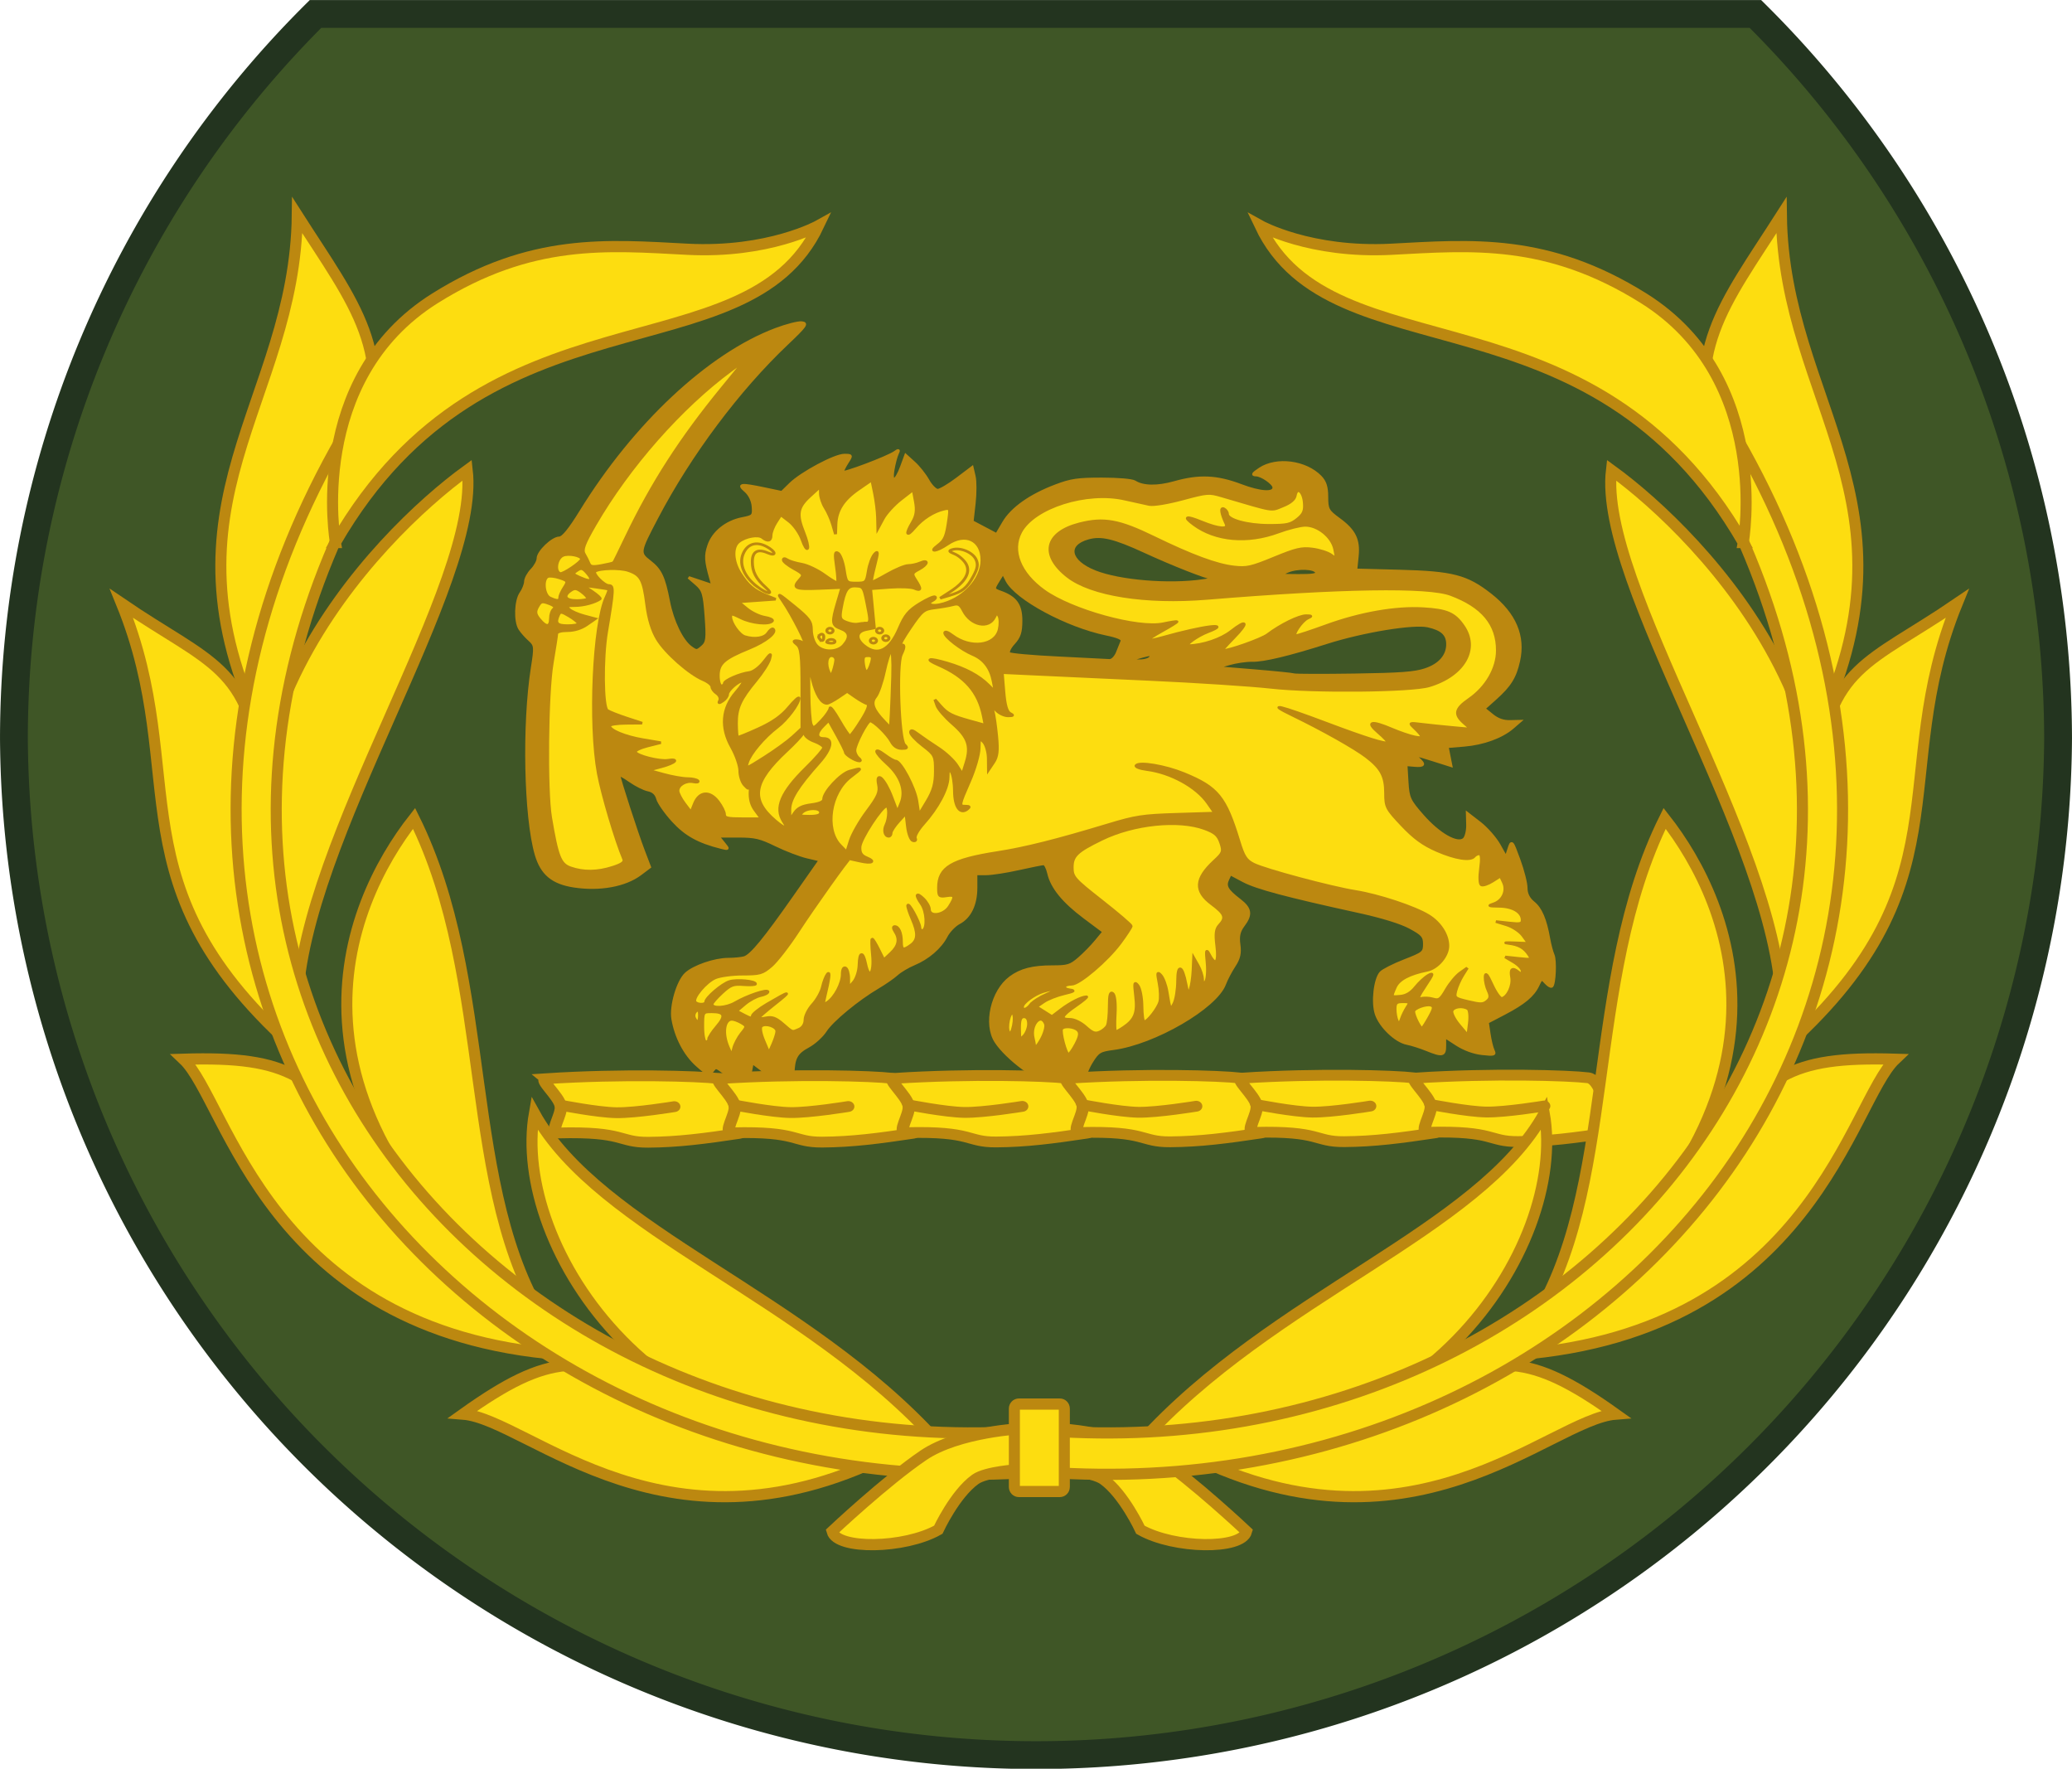 <?xml version="1.0" encoding="UTF-8" standalone="no"?>
<!-- Created with Inkscape (http://www.inkscape.org/) -->

<svg
   xmlns:dc="http://purl.org/dc/elements/1.1/"
   xmlns:cc="http://creativecommons.org/ns#"
   xmlns:rdf="http://www.w3.org/1999/02/22-rdf-syntax-ns#"
   xmlns:svg="http://www.w3.org/2000/svg"
   xmlns="http://www.w3.org/2000/svg"
   xmlns:sodipodi="http://sodipodi.sourceforge.net/DTD/sodipodi-0.dtd"
   xmlns:inkscape="http://www.inkscape.org/namespaces/inkscape"
   width="19.694mm"
   height="16.808mm"
   viewBox="0 0 69.783 59.556"
   id="svg9979"
   version="1.1"
   inkscape:version="0.92.0 r15299"
   sodipodi:docname="Rhon-OR-08.svg">
  <defs
     id="defs9981">
    <inkscape:perspective
       id="perspective7319"
       inkscape:persp3d-origin="37.491075 : 63.63929 : 1"
       inkscape:vp_z="74.98215 : 95.458936 : 1"
       inkscape:vp_y="0 : 999.99997 : 0"
       inkscape:vp_x="0 : 95.458936 : 1"
       sodipodi:type="inkscape:persp3d" />
    <inkscape:perspective
       id="perspective7319-1"
       inkscape:persp3d-origin="37.491075 : 63.639292 : 1"
       inkscape:vp_z="74.98215 : 95.458939 : 1"
       inkscape:vp_y="0 : 1000 : 0"
       inkscape:vp_x="0 : 95.458939 : 1"
       sodipodi:type="inkscape:persp3d" />
  </defs>
  <sodipodi:namedview
     id="base"
     pagecolor="#ffffff"
     bordercolor="#666666"
     borderopacity="1.0"
     inkscape:pageopacity="0.0"
     inkscape:pageshadow="2"
     inkscape:zoom="3.3608145"
     inkscape:cx="-57.731596"
     inkscape:cy="13.97762"
     inkscape:document-units="px"
     inkscape:current-layer="layer1"
     showgrid="false"
     fit-margin-top="0"
     fit-margin-left="0"
     fit-margin-right="0"
     fit-margin-bottom="0"
     inkscape:window-width="1920"
     inkscape:window-height="1137"
     inkscape:window-x="-8"
     inkscape:window-y="-8"
     inkscape:window-maximized="1" />
  <g
     inkscape:label="Layer 1"
     inkscape:groupmode="layer"
     id="layer1"
     transform="translate(154.616,-436.155)">
    <path
       style="fill:#3f5626;fill-opacity:1;stroke:#23341f;stroke-width:0.937;stroke-miterlimit:4;stroke-dasharray:none;stroke-opacity:1"
       d="m -143.989,436.624 a 34.423,34.423 0 0 0 -10.158,24.392 34.423,34.423 0 0 0 68.845,0 34.423,34.423 0 0 0 -10.194,-24.392 z"
       id="path5676-0-7"
       inkscape:connector-curvature="0" />
    <g
       id="g5876"
       transform="matrix(1.842,0,0,1.631,-181.629,314.616)">
      <g
         transform="matrix(0.145,0,0,0.145,6.885,103.398)"
         style="stroke:#bc8810;stroke-opacity:1"
         id="g6761-8">
        <path
           style="fill:#bc8810;fill-opacity:1;stroke:#bc8810;stroke-width:0.374;stroke-opacity:1"
           d="m 188.132,-45.678 -1.636,-1.277 v 0.92 c 0,0.506 -0.185,0.92 -0.411,0.92 -1.485,0 -5.498,-3.364 -6.853,-5.746 -1.42,-2.495 -0.477,-7.196 1.834,-9.136 1.319,-1.108 2.809,-1.541 5.299,-1.541 1.939,0 2.292,-0.122 3.359,-1.16 0.656,-0.638 1.626,-1.756 2.155,-2.484 l 0.963,-1.323 -2.408,-2.033 c -2.676,-2.259 -4.135,-4.285 -4.539,-6.299 -0.148,-0.736 -0.427,-1.339 -0.621,-1.339 -0.194,0 -1.624,0.321 -3.178,0.714 -1.554,0.393 -3.402,0.714 -4.106,0.714 h -1.28 v 1.975 c 0,2.402 -0.763,4.189 -2.139,5.011 -0.567,0.339 -1.295,1.194 -1.619,1.902 -0.738,1.612 -2.294,3.124 -4.071,3.959 -0.754,0.354 -1.723,1.005 -2.153,1.448 -0.431,0.442 -1.488,1.273 -2.349,1.845 -2.592,1.723 -5.823,4.733 -6.655,6.2 -0.431,0.759 -1.4,1.756 -2.153,2.215 -1.501,0.915 -1.859,1.642 -1.918,3.886 l -0.039,1.486 -1.241,-0.415 c -0.683,-0.228 -1.829,-0.917 -2.548,-1.531 l -1.307,-1.116 -0.243,1.384 c -0.133,0.761 -0.408,1.384 -0.61,1.384 -0.57,0 -1.99,-0.731 -2.92,-1.503 -0.813,-0.674 -0.858,-0.676 -1.275,-0.045 -0.396,0.6 -0.554,0.532 -1.897,-0.816 -1.538,-1.544 -2.681,-4.006 -3.072,-6.616 -0.277,-1.849 0.645,-5.398 1.677,-6.457 1.012,-1.038 3.596,-2.041 5.281,-2.051 0.79,-0.004 1.721,-0.107 2.069,-0.229 0.875,-0.306 2.546,-2.601 6.319,-8.679 l 3.226,-5.197 -1.631,-0.435 c -0.897,-0.239 -2.665,-1.004 -3.93,-1.699 -1.995,-1.097 -2.629,-1.264 -4.805,-1.264 h -2.506 l 0.675,0.939 c 0.672,0.936 0.671,0.938 -0.285,0.667 -2.846,-0.806 -4.462,-1.822 -6.068,-3.811 -0.925,-1.145 -1.793,-2.549 -1.931,-3.119 -0.168,-0.699 -0.559,-1.107 -1.198,-1.254 -0.522,-0.119 -1.568,-0.713 -2.326,-1.32 -0.758,-0.607 -1.376,-0.966 -1.374,-0.798 0.005,0.472 2.237,8.246 3.101,10.799 l 0.773,2.283 -1.169,0.996 c -1.911,1.628 -5.109,2.29 -8.356,1.729 -2.686,-0.464 -4.056,-1.753 -4.763,-4.477 -1.383,-5.334 -1.626,-18.533 -0.491,-26.659 0.412,-2.95 0.391,-3.186 -0.349,-3.927 -0.433,-0.434 -0.986,-1.14 -1.228,-1.569 -0.611,-1.083 -0.526,-4.037 0.147,-5.111 0.308,-0.491 0.566,-1.232 0.573,-1.648 0.008,-0.415 0.366,-1.164 0.797,-1.663 0.431,-0.499 0.783,-1.232 0.783,-1.627 0,-0.928 1.831,-2.917 2.686,-2.917 0.446,0 1.32,-1.212 2.704,-3.751 6.796,-12.461 16.166,-22.353 24.573,-25.941 1.374,-0.586 2.86,-1.014 3.302,-0.95 0.695,0.1 0.438,0.507 -1.895,3.002 -6.125,6.548 -12.239,15.777 -16.421,24.79 -2.267,4.885 -2.283,4.994 -0.883,6.217 1.352,1.181 1.786,2.222 2.383,5.71 0.48,2.809 1.664,5.57 2.785,6.495 0.727,0.6 0.792,0.597 1.471,-0.064 0.625,-0.609 0.682,-1.126 0.476,-4.323 -0.208,-3.221 -0.345,-3.74 -1.213,-4.589 l -0.979,-0.958 1.514,0.572 1.514,0.572 -0.244,-0.981 c -0.637,-2.563 -0.673,-3.259 -0.242,-4.718 0.557,-1.887 2.211,-3.393 4.212,-3.837 1.406,-0.312 1.464,-0.384 1.374,-1.705 -0.057,-0.834 -0.432,-1.707 -0.949,-2.209 -1.028,-0.998 -0.642,-1.05 2.426,-0.323 l 2.141,0.507 1.081,-1.194 c 1.43,-1.58 5.615,-4.104 6.804,-4.104 0.92,0 0.929,0.028 0.347,1.053 -0.329,0.579 -0.597,1.19 -0.597,1.356 0,0.339 5.751,-2.108 6.632,-2.822 0.475,-0.384 0.518,-0.348 0.275,0.23 -0.159,0.377 -0.396,1.401 -0.528,2.275 -0.306,2.033 0.38,1.742 1.094,-0.465 l 0.516,-1.593 1.039,1.061 c 0.571,0.584 1.355,1.7 1.741,2.482 0.386,0.781 0.948,1.421 1.247,1.421 0.299,0 1.397,-0.727 2.44,-1.617 l 1.895,-1.617 0.258,1.255 c 0.142,0.69 0.142,2.422 7.8e-4,3.848 l -0.257,2.593 1.548,0.924 1.548,0.924 0.897,-1.723 c 1.048,-2.012 3.374,-3.868 6.555,-5.227 1.941,-0.83 2.771,-0.967 5.825,-0.967 2.031,0 3.797,0.171 4.111,0.398 1.048,0.759 2.874,0.798 5.038,0.107 3.116,-0.996 5.324,-0.886 8.373,0.415 2.438,1.04 4.168,1.167 4.168,0.305 0,-0.559 -1.524,-1.76 -2.251,-1.774 -0.526,-0.01 -0.412,-0.217 0.489,-0.891 2.101,-1.571 5.74,-1.033 7.599,1.123 0.598,0.694 0.818,1.461 0.818,2.864 0,1.773 0.114,2.01 1.52,3.169 1.966,1.62 2.534,2.923 2.316,5.314 l -0.175,1.924 5.51,0.163 c 6.711,0.199 8.468,0.715 11.465,3.372 3.073,2.724 4.262,5.893 3.551,9.462 -0.458,2.298 -1.113,3.485 -2.94,5.329 l -1.414,1.428 1.016,0.927 c 0.695,0.634 1.411,0.917 2.264,0.894 l 1.248,-0.032 -0.926,0.905 c -1.371,1.34 -3.687,2.298 -6.106,2.526 l -2.144,0.202 0.236,1.348 0.236,1.348 -2.402,-0.859 c -2.063,-0.737 -2.312,-0.767 -1.762,-0.213 0.905,0.912 0.8,1.167 -0.43,1.049 l -1.071,-0.103 0.13,2.458 c 0.12,2.27 0.27,2.637 1.972,4.82 2.059,2.641 4.354,4.104 5.212,3.322 0.277,-0.253 0.487,-1.183 0.466,-2.068 l -0.038,-1.608 1.554,1.358 c 0.855,0.747 1.954,2.161 2.442,3.143 l 0.888,1.785 0.355,-1.228 c 0.354,-1.225 0.357,-1.222 1.256,1.54 0.496,1.523 0.901,3.329 0.901,4.014 0,0.829 0.305,1.525 0.912,2.078 0.933,0.851 1.517,2.392 1.948,5.146 0.134,0.855 0.379,1.899 0.546,2.321 0.307,0.778 0.179,4.15 -0.17,4.468 -0.105,0.095 -0.44,-0.136 -0.744,-0.514 -0.531,-0.659 -0.573,-0.643 -1.001,0.383 -0.606,1.453 -1.761,2.542 -4.261,4.016 l -2.105,1.241 0.217,1.656 c 0.12,0.911 0.347,1.962 0.506,2.336 0.263,0.62 0.142,0.662 -1.385,0.475 -1.042,-0.127 -2.248,-0.626 -3.197,-1.321 l -1.524,-1.117 v 1.266 c 0,1.451 -0.26,1.52 -2.267,0.603 -0.799,-0.365 -1.917,-0.765 -2.485,-0.889 -1.404,-0.307 -3.342,-2.405 -3.868,-4.185 -0.49,-1.659 -0.162,-4.981 0.583,-5.911 0.269,-0.335 1.615,-1.105 2.991,-1.71 2.368,-1.042 2.502,-1.167 2.502,-2.35 0,-1.089 -0.233,-1.391 -1.81,-2.353 -1.152,-0.702 -3.502,-1.522 -6.46,-2.253 -9.153,-2.263 -12.896,-3.39 -14.548,-4.379 l -1.678,-1.005 -0.331,0.8 c -0.396,0.957 -0.103,1.528 1.5,2.92 1.393,1.209 1.504,2.075 0.465,3.628 -0.55,0.822 -0.688,1.525 -0.539,2.732 0.15,1.215 -0.002,1.972 -0.603,2.999 -0.442,0.756 -0.991,1.937 -1.22,2.626 -1.107,3.326 -8.873,8.416 -14.008,9.181 -1.716,0.255 -1.949,0.413 -2.755,1.871 -0.484,0.876 -0.881,2.04 -0.881,2.588 0,1.294 -0.308,1.256 -2.278,-0.282 z"
           id="path4061-4-5"
           inkscape:connector-curvature="0" />
        <path
           style="fill:#fddd10;fill-opacity:1;stroke:#bc8810;stroke-width:0.374;stroke-opacity:1"
           d="m 147.16,-52.038 c 0.714,-0.994 0.714,-1.029 -0.007,-1.51 -0.406,-0.271 -0.95,-0.492 -1.209,-0.492 -0.993,0 -1.234,2.003 -0.477,3.963 l 0.469,1.214 0.246,-1.079 c 0.136,-0.593 0.575,-1.536 0.978,-2.096 z"
           id="path4059-4-0"
           inkscape:connector-curvature="0" />
        <path
           style="fill:#fddd10;fill-opacity:1;stroke:#bc8810;stroke-width:0.374;stroke-opacity:1"
           d="m 189.331,-50.53 c 0.51,-1.107 0.572,-1.601 0.246,-1.96 -0.476,-0.523 -1.747,-0.647 -2.05,-0.2 -0.251,0.37 0.523,3.649 0.86,3.644 0.144,-0.002 0.569,-0.67 0.944,-1.484 z"
           id="path4057-1-5"
           inkscape:connector-curvature="0" />
        <path
           style="fill:#fddd10;fill-opacity:1;stroke:#bc8810;stroke-width:0.374;stroke-opacity:1"
           d="m 151.624,-52.321 c 0.034,-0.683 -1.432,-1.244 -1.969,-0.754 -0.211,0.193 -0.09,1.031 0.302,2.079 l 0.656,1.756 0.491,-1.24 c 0.27,-0.682 0.504,-1.51 0.521,-1.841 z"
           id="path4055-0-1"
           inkscape:connector-curvature="0" />
        <path
           style="fill:#fddd10;fill-opacity:1;stroke:#bc8810;stroke-width:0.374;stroke-opacity:1"
           d="m 185.498,-53.381 c -0.583,-1.677 -1.994,0.135 -1.571,2.018 0.088,0.393 0.178,0.955 0.199,1.25 0.021,0.295 0.39,-0.172 0.82,-1.036 0.43,-0.864 0.679,-1.869 0.552,-2.231 z"
           id="path4053-1-9"
           inkscape:connector-curvature="0" />
        <path
           style="fill:#fddd10;fill-opacity:1;stroke:#bc8810;stroke-width:0.374;stroke-opacity:1"
           d="m 143.041,-51.254 c 0,-0.235 0.457,-1.029 1.016,-1.764 1.165,-1.532 0.991,-2.093 -0.648,-2.093 -1.146,0 -1.151,0.01 -1.151,2.142 0,1.19 0.174,2.142 0.391,2.142 0.215,0 0.391,-0.192 0.391,-0.427 z"
           id="path4051-5-8"
           inkscape:connector-curvature="0" />
        <path
           style="fill:#fddd10;fill-opacity:1;stroke:#bc8810;stroke-width:0.374;stroke-opacity:1"
           d="m 183.364,-53.395 c 0,-0.653 -0.205,-1.003 -0.587,-1.003 -0.441,0 -0.584,0.421 -0.575,1.696 0.011,1.569 0.056,1.644 0.587,1.003 0.316,-0.381 0.575,-1.144 0.575,-1.696 z"
           id="path4049-6-6"
           inkscape:connector-curvature="0" />
        <path
           style="fill:#fddd10;fill-opacity:1;stroke:#bc8810;stroke-width:0.374;stroke-opacity:1"
           d="m 181.397,-54.89 c -0.441,-0.424 -0.937,2.107 -0.529,2.701 0.215,0.313 0.411,-0.006 0.589,-0.959 0.147,-0.785 0.119,-1.57 -0.061,-1.742 z"
           id="path4047-1-6"
           inkscape:connector-curvature="0" />
        <path
           style="fill:#fddd10;fill-opacity:1;stroke:#bc8810;stroke-width:0.374;stroke-opacity:1"
           d="m 193.301,-53.167 c 0.133,-0.316 0.242,-1.558 0.242,-2.759 0,-1.572 0.119,-2.076 0.425,-1.796 0.254,0.231 0.372,1.414 0.294,2.928 -0.072,1.397 -0.044,2.535 0.064,2.528 0.108,-0.007 0.566,-0.295 1.019,-0.64 1.443,-1.1 1.774,-2.068 1.521,-4.444 -0.201,-1.885 -0.161,-2.115 0.262,-1.509 0.274,0.393 0.505,1.718 0.512,2.945 0.008,1.227 0.134,2.231 0.281,2.231 0.434,7.14e-4 1.754,-1.891 1.992,-2.856 0.121,-0.491 0.082,-1.685 -0.087,-2.653 -0.264,-1.509 -0.234,-1.668 0.212,-1.112 0.286,0.357 0.626,1.39 0.757,2.296 0.39,2.712 0.427,2.782 0.908,1.714 0.249,-0.553 0.456,-1.999 0.459,-3.213 0.007,-2.493 0.564,-2.239 1.031,0.47 0.243,1.41 0.311,1.498 0.56,0.714 0.156,-0.491 0.315,-1.696 0.354,-2.678 l 0.071,-1.785 0.538,1.071 c 0.296,0.589 0.548,1.473 0.561,1.964 0.019,0.713 0.101,0.785 0.408,0.357 0.211,-0.295 0.301,-1.499 0.199,-2.678 -0.161,-1.87 -0.127,-2.017 0.273,-1.16 0.788,1.692 1.213,1.122 0.945,-1.267 -0.192,-1.708 -0.114,-2.416 0.325,-2.945 0.893,-1.077 0.728,-1.593 -0.963,-3.017 -2.193,-1.846 -2.092,-3.614 0.351,-6.151 1.094,-1.136 1.155,-1.336 0.782,-2.567 -0.325,-1.074 -0.725,-1.468 -2.041,-2.013 -3.288,-1.362 -8.956,-0.698 -12.99,1.521 -3.131,1.722 -3.719,2.356 -3.719,4.004 0,1.365 0.223,1.651 3.719,4.752 2.046,1.815 3.719,3.432 3.719,3.594 0,0.162 -0.627,1.249 -1.393,2.415 -1.644,2.503 -5.146,5.87 -6.106,5.87 -1.043,0 -1.236,0.646 -0.238,0.798 0.705,0.108 0.554,0.223 -0.74,0.566 -0.895,0.237 -2.04,0.747 -2.545,1.135 l -0.918,0.705 0.979,0.7 0.979,0.7 1.174,-1.01 c 1.147,-0.986 2.592,-1.809 3.177,-1.809 0.161,0 -0.444,0.575 -1.344,1.277 -1.857,1.45 -2.039,1.936 -0.722,1.936 0.523,0 1.364,0.461 1.968,1.079 0.847,0.867 1.196,1.009 1.78,0.724 0.4,-0.195 0.835,-0.613 0.968,-0.929 z"
           id="path4045-9-6"
           inkscape:connector-curvature="0" />
        <path
           style="fill:#fddd10;fill-opacity:1;stroke:#bc8810;stroke-width:0.374;stroke-opacity:1"
           d="m 238.759,-55.552 c -0.669,-0.448 -1.775,-0.299 -2.015,0.271 -0.126,0.3 0.275,1.222 0.893,2.053 l 1.122,1.509 0.196,-1.785 c 0.109,-0.998 0.023,-1.901 -0.196,-2.047 z"
           id="path4043-1-9"
           inkscape:connector-curvature="0" />
        <path
           style="fill:#fddd10;fill-opacity:1;stroke:#bc8810;stroke-width:0.374;stroke-opacity:1"
           d="m 154.42,-52.625 c 0.469,-0.229 0.757,-0.746 0.757,-1.359 0,-0.544 0.438,-1.531 0.974,-2.193 0.536,-0.662 1.087,-1.778 1.225,-2.479 0.138,-0.701 0.414,-1.516 0.614,-1.811 0.35,-0.516 0.229,0.602 -0.367,3.392 -0.202,0.943 -0.155,1.016 0.388,0.608 0.92,-0.69 1.864,-2.707 1.864,-3.986 0,-0.661 0.162,-1.036 0.391,-0.907 0.215,0.121 0.391,0.809 0.391,1.529 v 1.308 l 0.649,-0.845 c 0.357,-0.465 0.665,-1.545 0.685,-2.4 0.045,-1.947 0.47,-2.012 0.819,-0.126 0.427,2.303 1.106,1.297 0.877,-1.3 -0.11,-1.249 -0.131,-2.272 -0.046,-2.272 0.085,0 0.447,0.667 0.804,1.483 l 0.651,1.483 0.912,-0.967 c 0.987,-1.047 1.145,-2.006 0.507,-3.093 -0.233,-0.397 -0.251,-0.691 -0.042,-0.691 0.489,0 0.839,0.904 0.839,2.171 0,1.194 0.237,1.28 1.242,0.451 0.87,-0.718 0.903,-1.691 0.129,-3.693 -0.323,-0.835 -0.574,-1.698 -0.558,-1.919 0.043,-0.595 1.474,2.347 1.508,3.101 0.016,0.355 0.205,0.547 0.421,0.425 0.576,-0.324 0.451,-2.717 -0.196,-3.749 -0.811,-1.294 -0.688,-1.745 0.209,-0.764 0.423,0.464 0.77,1.146 0.77,1.517 0,1.146 1.825,0.873 2.535,-0.379 0.823,-1.452 0.754,-1.731 -0.381,-1.533 -0.902,0.157 -0.979,0.066 -0.979,-1.155 0,-2.891 1.637,-3.994 7.438,-5.014 3.498,-0.615 7.393,-1.719 13.898,-3.938 3.539,-1.208 4.375,-1.352 8.709,-1.505 l 4.794,-0.169 -0.878,-1.425 c -1.429,-2.318 -4.672,-4.332 -7.683,-4.771 -0.883,-0.129 -1.495,-0.389 -1.365,-0.58 0.382,-0.564 3.646,0.059 6,1.146 4.26,1.966 5.232,3.314 6.934,9.612 0.598,2.214 0.907,2.753 1.889,3.301 1.46,0.814 9.783,3.327 12.848,3.878 2.888,0.52 7.442,2.224 9.186,3.437 1.46,1.015 2.435,2.743 2.432,4.309 -0.002,1.442 -1.303,3.177 -2.604,3.473 -2.258,0.513 -3.603,1.323 -4.023,2.423 -0.551,1.44 -0.578,1.388 0.658,1.27 0.72,-0.069 1.353,-0.495 1.911,-1.289 0.459,-0.652 1.189,-1.413 1.623,-1.69 0.658,-0.42 0.59,-0.169 -0.41,1.515 -0.912,1.536 -1.043,1.964 -0.546,1.79 0.359,-0.126 1.042,-0.097 1.517,0.063 0.759,0.256 0.968,0.091 1.707,-1.35 0.463,-0.903 1.243,-1.963 1.734,-2.356 l 0.892,-0.714 -0.594,1.071 c -0.327,0.589 -0.708,1.557 -0.848,2.15 -0.244,1.034 -0.179,1.1 1.55,1.565 1.555,0.419 1.884,0.414 2.377,-0.036 0.444,-0.405 0.48,-0.741 0.164,-1.499 -0.224,-0.538 -0.396,-1.409 -0.382,-1.936 0.02,-0.726 0.229,-0.458 0.861,1.1 0.459,1.132 1.02,2.003 1.246,1.935 0.759,-0.228 1.419,-1.841 1.232,-3.012 -0.194,-1.218 0.077,-1.448 0.862,-0.732 0.365,0.333 0.47,0.3 0.47,-0.149 0,-0.317 -0.484,-0.901 -1.077,-1.296 l -1.077,-0.719 1.708,0.206 c 1.61,0.194 1.684,0.166 1.294,-0.5 -0.605,-1.03 -1.29,-1.461 -2.612,-1.644 -0.645,-0.089 -0.335,-0.126 0.689,-0.081 l 1.862,0.081 -0.69,-1.077 c -0.381,-0.596 -1.301,-1.289 -2.058,-1.551 l -1.368,-0.474 1.664,0.206 c 1.413,0.175 1.664,0.112 1.664,-0.422 0,-1.128 -1.192,-1.932 -2.899,-1.956 -1.363,-0.019 -1.47,-0.071 -0.717,-0.347 1.166,-0.427 1.754,-1.853 1.256,-3.047 l -0.383,-0.918 -1.024,0.734 c -0.563,0.404 -1.186,0.643 -1.385,0.531 -0.204,-0.115 -0.247,-1.125 -0.099,-2.316 0.175,-1.411 0.123,-2.112 -0.157,-2.112 -0.23,0 -0.528,0.161 -0.661,0.357 -0.453,0.668 -2.343,0.34 -4.683,-0.813 -1.738,-0.857 -2.862,-1.781 -4.404,-3.622 -1.957,-2.336 -2.07,-2.586 -2.07,-4.57 0,-2.381 -0.542,-3.538 -2.413,-5.154 -1.478,-1.276 -5.557,-3.869 -9.331,-5.932 -3.373,-1.844 -1.709,-1.395 4.306,1.162 4.928,2.095 7.438,2.982 7.716,2.729 0.083,-0.075 -0.451,-0.719 -1.186,-1.43 -1.612,-1.558 -0.92,-1.742 1.731,-0.459 0.947,0.458 2.221,0.947 2.832,1.085 1.186,0.27 1.169,0.02 -0.092,-1.346 -0.602,-0.652 -0.565,-0.669 0.94,-0.458 0.861,0.121 2.623,0.328 3.915,0.46 l 2.349,0.24 -0.881,-0.876 c -1.25,-1.243 -1.101,-2.018 0.651,-3.385 2.178,-1.7 3.558,-4.395 3.558,-6.947 0,-3.729 -1.872,-6.267 -5.872,-7.958 -2.883,-1.219 -13.761,-1.023 -30.75,0.553 -7.742,0.718 -14.606,-0.506 -17.575,-3.136 -3.452,-3.058 -2.813,-6.243 1.501,-7.483 3.058,-0.879 4.972,-0.489 9.314,1.899 4.845,2.664 7.974,3.97 10.172,4.245 1.609,0.201 2.169,0.059 5.053,-1.281 2.791,-1.297 3.464,-1.475 4.826,-1.276 0.871,0.127 1.921,0.504 2.334,0.839 0.729,0.59 0.743,0.567 0.482,-0.82 -0.332,-1.768 -2.111,-3.392 -3.716,-3.392 -0.617,0 -2.155,0.432 -3.419,0.96 -3.872,1.617 -7.886,1.215 -10.618,-1.063 -1.388,-1.157 -1.037,-1.299 0.947,-0.383 2.167,1.001 3.459,1.115 3.106,0.275 -0.601,-1.429 -0.733,-2.389 -0.293,-2.141 0.247,0.139 0.449,0.466 0.449,0.727 0,0.846 2.526,1.626 5.264,1.626 2.256,0 2.732,-0.119 3.584,-0.897 0.792,-0.723 0.96,-1.185 0.863,-2.382 -0.13,-1.61 -0.959,-2.275 -1.167,-0.937 -0.083,0.534 -0.633,1.049 -1.562,1.463 -1.579,0.704 -0.818,0.845 -7.685,-1.428 -1.618,-0.536 -1.803,-0.519 -4.946,0.433 -1.898,0.575 -3.653,0.902 -4.191,0.781 -0.509,-0.115 -1.892,-0.459 -3.072,-0.765 -4.813,-1.248 -11.499,1.139 -13.17,4.701 -1.241,2.646 -0.107,5.867 2.939,8.343 3.483,2.831 11.932,5.462 15.08,4.696 0.878,-0.214 1.643,-0.346 1.7,-0.294 0.057,0.052 -0.769,0.638 -1.835,1.301 -1.067,0.664 -1.871,1.269 -1.788,1.345 0.083,0.076 0.911,-0.104 1.839,-0.4 5.169,-1.647 8.823,-2.158 5.67,-0.793 -1.366,0.591 -3.048,1.977 -2.379,1.96 1.787,-0.044 4.074,-0.918 5.339,-2.04 2.035,-1.806 2.211,-1.268 0.305,0.931 -0.874,1.008 -1.524,1.833 -1.445,1.833 0.871,0 4.971,-1.639 5.734,-2.292 1.648,-1.411 3.987,-2.707 4.863,-2.696 0.728,0.01 0.748,0.052 0.167,0.361 -0.771,0.41 -1.994,2.484 -1.465,2.484 0.199,0 1.924,-0.642 3.835,-1.427 4.293,-1.763 8.73,-2.643 12.184,-2.418 3.01,0.196 3.959,0.655 5.062,2.445 2.013,3.266 0.119,7.049 -4.277,8.538 -2.244,0.761 -14.595,0.895 -19.966,0.218 -2.476,-0.312 -9.347,-0.818 -15.268,-1.123 -5.921,-0.305 -12.529,-0.649 -14.684,-0.763 l -3.918,-0.208 0.199,2.738 c 0.137,1.89 0.381,2.843 0.786,3.076 0.477,0.275 0.431,0.339 -0.246,0.344 -0.458,0.003 -1.128,-0.356 -1.488,-0.798 l -0.655,-0.803 0.233,0.893 c 0.128,0.491 0.336,2.108 0.462,3.593 0.178,2.094 0.09,2.936 -0.393,3.749 l -0.622,1.049 -0.016,-1.628 c -0.009,-0.895 -0.274,-1.939 -0.59,-2.321 -0.533,-0.643 -0.576,-0.577 -0.595,0.914 -0.011,0.884 -0.545,2.964 -1.187,4.624 -1.364,3.526 -1.372,3.587 -0.501,3.587 0.504,0 0.556,0.1 0.212,0.413 -0.896,0.817 -1.597,-0.304 -1.609,-2.574 -0.006,-1.166 -0.191,-2.403 -0.411,-2.747 -0.321,-0.503 -0.403,-0.345 -0.416,0.802 -0.018,1.621 -1.291,4.334 -3.107,6.62 -0.678,0.854 -1.139,1.775 -1.024,2.048 0.123,0.292 0.007,0.435 -0.281,0.349 -0.273,-0.082 -0.576,-0.98 -0.685,-2.029 l -0.196,-1.882 -0.946,1.172 c -0.52,0.645 -0.946,1.384 -0.946,1.642 0,0.258 -0.128,0.47 -0.284,0.47 -0.484,0 -0.666,-0.858 -0.341,-1.607 0.41,-0.946 0.446,-2.678 0.055,-2.678 -0.595,0 -3.295,4.662 -3.352,5.787 -0.043,0.847 0.166,1.238 0.822,1.543 1.217,0.567 0.695,0.884 -0.808,0.491 -0.682,-0.178 -1.277,-0.324 -1.323,-0.324 -0.183,0 -4.496,6.845 -6.522,10.354 -1.191,2.062 -2.708,4.271 -3.372,4.909 -1.101,1.059 -1.412,1.16 -3.564,1.16 -1.304,0 -2.853,0.233 -3.466,0.522 -1.19,0.561 -2.922,2.889 -2.554,3.432 0.29,0.428 1.352,0.428 1.352,-1.5e-5 0,-0.586 2.057,-2.579 2.999,-2.905 0.933,-0.324 3.265,-0.078 3.265,0.344 0,0.128 -0.673,0.174 -1.495,0.103 -1.312,-0.114 -1.648,0.029 -2.74,1.163 -0.685,0.711 -1.245,1.437 -1.245,1.613 0,0.666 1.809,0.537 2.936,-0.21 1.51,-1 4.111,-1.982 4.111,-1.551 0,0.183 -0.421,0.428 -0.936,0.546 -0.515,0.118 -1.404,0.66 -1.976,1.204 l -1.04,0.99 0.997,0.596 c 0.764,0.456 0.997,0.485 0.997,0.121 0,-0.261 0.837,-1.028 1.86,-1.704 2.982,-1.971 3.162,-1.976 0.979,-0.027 -1.13,1.009 -2.055,1.918 -2.055,2.019 0,0.101 0.434,0.085 0.964,-0.037 0.746,-0.171 1.211,0.02 2.055,0.843 1.318,1.286 1.17,1.231 2.095,0.779 z"
           id="path4041-1-0"
           inkscape:connector-curvature="0" />
        <path
           style="fill:#fddd10;fill-opacity:1;stroke:#bc8810;stroke-width:0.374;stroke-opacity:1"
           d="m 233.915,-54.409 c 0.589,-1.199 0.617,-1.48 0.166,-1.638 -0.603,-0.211 -2.172,0.436 -2.172,0.895 0,0.622 0.885,2.566 1.085,2.384 0.116,-0.106 0.531,-0.844 0.922,-1.64 z"
           id="path4039-6-7"
           inkscape:connector-curvature="0" />
        <path
           style="fill:#fddd10;fill-opacity:1;stroke:#bc8810;stroke-width:0.374;stroke-opacity:1"
           d="m 231.085,-55.757 c 0.416,-0.71 0.367,-0.782 -0.533,-0.782 -0.836,0 -0.992,0.165 -0.992,1.042 0,0.573 0.121,1.33 0.269,1.682 0.232,0.551 0.306,0.515 0.533,-0.259 0.145,-0.495 0.47,-1.252 0.723,-1.682 z"
           id="path4037-3-3"
           inkscape:connector-curvature="0" />
        <path
           style="fill:#fddd10;fill-opacity:1;stroke:#bc8810;stroke-width:0.374;stroke-opacity:1"
           d="m 141.867,-54.647 c 0,-0.718 -0.113,-0.861 -0.443,-0.56 -0.244,0.222 -0.338,0.656 -0.208,0.964 0.358,0.852 0.651,0.67 0.651,-0.404 z"
           id="path4035-9-0"
           inkscape:connector-curvature="0" />
        <path
           style="fill:#fddd10;fill-opacity:1;stroke:#bc8810;stroke-width:0.374;stroke-opacity:1"
           d="m 183.658,-56.172 c 0.265,-0.387 1.144,-1.023 1.954,-1.412 1.538,-0.74 1.26,-0.988 -0.445,-0.397 -1.112,0.386 -2.586,1.615 -2.586,2.156 0,0.586 0.561,0.406 1.077,-0.347 z"
           id="path4033-9-6"
           inkscape:connector-curvature="0" />
        <path
           style="fill:#dbb110;fill-opacity:1;stroke:#bc8810;stroke-width:0.374;stroke-opacity:1"
           d="m 185.43,-58.642 c 0.881,-0.232 1.013,-0.342 0.439,-0.365 -1.038,-0.041 -3.213,1.296 -4.013,2.467 -0.42,0.615 -0.156,0.479 0.851,-0.439 0.804,-0.732 2.029,-1.481 2.723,-1.664 z"
           id="path4031-4-8"
           inkscape:connector-curvature="0" />
        <path
           style="fill:#fddd10;fill-opacity:1;stroke:#bc8810;stroke-width:0.374;stroke-opacity:1"
           d="m 130.928,-75.691 c 1.171,-0.427 1.547,-0.741 1.389,-1.16 -0.983,-2.607 -2.691,-9.11 -3.2,-12.178 -1.161,-7.008 -0.594,-21.335 0.995,-25.146 0.233,-0.558 0.374,-1.052 0.314,-1.097 -0.06,-0.045 -0.814,-0.186 -1.675,-0.315 l -1.566,-0.233 1.159,0.884 c 0.638,0.486 1.078,0.949 0.979,1.03 -0.645,0.521 -2.073,0.957 -3.139,0.957 -1.045,0 -1.172,0.084 -0.777,0.517 0.259,0.284 1.106,0.709 1.883,0.942 l 1.413,0.425 -1.074,0.843 c -0.679,0.533 -1.57,0.843 -2.423,0.843 -0.811,0 -1.353,0.178 -1.361,0.446 -0.007,0.245 -0.266,2.133 -0.575,4.195 -0.649,4.326 -0.773,18.11 -0.198,21.957 0.841,5.62 1.201,6.647 2.512,7.168 1.638,0.65 3.419,0.625 5.343,-0.078 z"
           id="path4029-9-1"
           inkscape:connector-curvature="0" />
        <path
           style="fill:#fddd10;fill-opacity:1;stroke:#bc8810;stroke-width:0.374;stroke-opacity:1"
           d="m 163.019,-83.692 c 1.384,-2.089 1.616,-2.702 1.427,-3.766 -0.364,-2.044 0.769,-0.833 1.639,1.753 l 0.728,2.163 0.467,-1.292 c 0.637,-1.762 -0.014,-3.844 -1.751,-5.597 -1.585,-1.6 -1.816,-2.528 -0.313,-1.258 0.57,0.482 1.183,0.876 1.364,0.876 0.646,0 2.422,3.786 2.68,5.712 l 0.263,1.964 1.044,-1.964 c 0.796,-1.497 1.045,-2.507 1.047,-4.25 0.004,-2.205 -0.052,-2.335 -1.562,-3.645 -0.861,-0.747 -1.566,-1.599 -1.566,-1.892 0,-0.402 0.228,-0.34 0.926,0.253 0.509,0.433 1.656,1.319 2.548,1.97 0.892,0.651 1.945,1.758 2.341,2.461 l 0.719,1.278 0.471,-1.707 c 0.641,-2.32 0.249,-3.576 -1.716,-5.506 -0.916,-0.9 -1.793,-2.038 -1.948,-2.529 l -0.282,-0.893 0.698,0.893 c 0.865,1.106 1.428,1.428 3.786,2.166 l 1.866,0.584 -0.228,-1.286 c -0.611,-3.45 -2.304,-5.632 -5.647,-7.277 -1.857,-0.914 -1.277,-1.07 1.07,-0.288 2.327,0.776 4.011,1.798 5.219,3.168 l 0.854,0.968 -0.259,-1.542 c -0.314,-1.871 -1.179,-3.147 -2.579,-3.808 -1.416,-0.668 -3.534,-2.506 -3.534,-3.067 0,-0.274 0.364,-0.143 0.916,0.33 2.307,1.976 5.473,1.532 5.96,-0.837 0.141,-0.685 0.131,-1.528 -0.022,-1.873 -0.252,-0.569 -0.308,-0.557 -0.597,0.126 -0.724,1.708 -2.945,1.188 -3.9,-0.914 -0.411,-0.905 -0.655,-1.062 -1.332,-0.855 -0.456,0.139 -1.496,0.344 -2.311,0.455 -1.364,0.186 -1.607,0.409 -3.05,2.796 -0.863,1.426 -1.429,2.551 -1.258,2.499 0.543,-0.165 0.573,0.233 0.101,1.334 -0.624,1.454 -0.292,12.087 0.401,12.849 0.412,0.453 0.356,0.54 -0.348,0.54 -0.544,0 -1,-0.346 -1.296,-0.982 -0.481,-1.033 -2.223,-2.945 -2.683,-2.945 -0.375,0 -1.932,3.376 -1.932,4.19 0,0.366 0.211,0.859 0.47,1.094 0.258,0.236 0.302,0.423 0.098,0.417 -0.502,-0.015 -1.742,-0.893 -1.742,-1.233 0,-0.15 -0.474,-1.237 -1.054,-2.414 l -1.054,-2.141 -0.708,0.797 c -0.93,1.047 -0.899,1.789 0.075,1.789 1.225,0 0.977,1.461 -0.584,3.442 -2.734,3.469 -3.715,5.253 -3.703,6.733 l 0.012,1.428 0.583,-0.979 c 0.432,-0.726 0.985,-1.038 2.138,-1.206 1.02,-0.149 1.555,-0.413 1.555,-0.768 0,-1.035 2.137,-3.639 3.287,-4.004 1.613,-0.513 1.616,-0.49 0.104,0.811 -2.616,2.25 -3.318,7.452 -1.318,9.771 l 0.828,0.96 0.469,-1.678 c 0.258,-0.923 1.213,-2.801 2.123,-4.174 z"
           id="path4027-6-7"
           inkscape:connector-curvature="0" />
        <path
           style="fill:#fddd10;fill-opacity:1;stroke:#bc8810;stroke-width:0.374;stroke-opacity:1"
           d="m 152.468,-82.191 c -1.132,-1.928 -0.288,-4.196 2.852,-7.67 1.213,-1.342 2.205,-2.628 2.205,-2.858 0,-0.23 -0.529,-0.632 -1.174,-0.893 -0.646,-0.261 -1.187,-0.742 -1.202,-1.069 -0.025,-0.541 -0.052,-0.542 -0.294,-0.015 -0.146,0.319 -1.059,1.414 -2.028,2.433 -4.222,4.442 -4.581,6.905 -1.448,9.924 1.291,1.244 1.769,1.309 1.088,0.149 z"
           id="path4025-4-4"
           inkscape:connector-curvature="0" />
        <path
           style="fill:#fddd10;fill-opacity:1;stroke:#bc8810;stroke-width:0.374;stroke-opacity:1"
           d="m 148.857,-83.859 c -0.788,-1.218 -0.813,-2.99 -0.071,-5.126 0.174,-0.501 0.144,-0.507 -0.221,-0.044 -0.232,0.295 -0.431,0.937 -0.441,1.428 -0.018,0.862 -0.038,0.869 -0.593,0.2 -0.316,-0.381 -0.575,-1.286 -0.575,-2.01 0,-0.724 -0.46,-2.234 -1.023,-3.355 -1.414,-2.817 -1.221,-5.577 0.551,-7.87 0.681,-0.882 1.066,-1.603 0.856,-1.603 -0.573,0 -1.949,1.356 -1.949,1.92 0,0.271 -0.268,0.695 -0.596,0.943 -0.492,0.372 -0.557,0.359 -0.374,-0.078 0.122,-0.291 -0.05,-0.735 -0.383,-0.987 -0.333,-0.252 -0.605,-0.675 -0.605,-0.941 0,-0.265 -0.484,-0.713 -1.077,-0.996 -1.763,-0.84 -4.752,-3.815 -5.805,-5.779 -0.653,-1.216 -1.101,-2.867 -1.331,-4.899 -0.406,-3.591 -0.738,-4.281 -2.349,-4.89 -1.06,-0.401 -3.707,-0.319 -4.199,0.129 -0.335,0.305 1.147,2.01 1.747,2.01 0.635,0 0.608,0.612 -0.288,6.605 -0.564,3.769 -0.506,10.721 0.093,11.175 0.271,0.205 1.372,0.698 2.447,1.095 l 1.954,0.723 -2.055,0.019 c -1.13,0.011 -2.055,0.176 -2.055,0.368 0,0.626 1.953,1.534 4.229,1.967 l 2.23,0.424 -1.675,0.475 c -0.921,0.261 -1.612,0.649 -1.536,0.862 0.194,0.542 3.031,1.355 4.092,1.173 1.51,-0.259 0.964,0.379 -0.776,0.908 l -1.657,0.504 1.922,0.597 c 1.057,0.328 2.409,0.597 3.004,0.597 0.595,0 1.18,0.146 1.301,0.324 0.121,0.178 -0.134,0.239 -0.566,0.136 -0.925,-0.221 -1.956,0.455 -1.954,1.279 8.2e-4,0.32 0.375,1.14 0.832,1.824 l 0.831,1.242 0.44,-1.242 c 0.618,-1.745 1.914,-1.869 2.974,-0.284 0.435,0.651 0.792,1.465 0.793,1.809 0.001,0.525 0.374,0.625 2.337,0.625 h 2.336 z"
           id="path4023-2-7"
           inkscape:connector-curvature="0" />
        <path
           style="fill:#fddd10;fill-opacity:1;stroke:#bc8810;stroke-width:0.374;stroke-opacity:1"
           d="m 157.134,-83.495 c 0,-0.705 -1.708,-0.705 -2.349,0 -0.418,0.459 -0.285,0.536 0.931,0.536 1,0 1.418,-0.158 1.418,-0.536 z"
           id="path4021-2-9"
           inkscape:connector-curvature="0" />
        <path
           style="fill:#fddd10;fill-opacity:1;stroke:#bc8810;stroke-width:0.374;stroke-opacity:1"
           d="m 153.644,-94.294 1.142,-1.186 v -5.674 c 0,-4.683 -0.108,-5.773 -0.615,-6.235 -0.483,-0.441 -0.5,-0.561 -0.078,-0.561 0.295,0 0.744,0.189 0.998,0.42 0.534,0.487 -1.522,-4.089 -2.72,-6.053 -0.759,-1.244 -0.67,-1.2 1.389,0.692 1.911,1.756 2.2,2.203 2.2,3.402 0,0.759 0.274,1.737 0.609,2.174 0.817,1.063 2.662,1.063 3.479,0 0.872,-1.136 0.754,-1.888 -0.369,-2.355 -1.118,-0.465 -1.161,-0.868 -0.403,-3.762 l 0.548,-2.091 -2.91,0.134 c -3.051,0.14 -3.384,-0.046 -2.362,-1.32 0.498,-0.621 0.426,-0.76 -0.783,-1.509 -0.732,-0.454 -1.331,-1 -1.331,-1.213 0,-0.264 0.156,-0.273 0.489,-0.028 0.269,0.198 1.082,0.475 1.806,0.616 0.724,0.141 2.006,0.825 2.849,1.519 0.843,0.694 1.602,1.199 1.686,1.122 0.085,-0.077 0.025,-1.139 -0.133,-2.359 -0.227,-1.756 -0.185,-2.141 0.202,-1.848 0.269,0.204 0.609,1.243 0.755,2.309 0.26,1.9 0.291,1.939 1.54,1.939 1.228,0 1.284,-0.063 1.525,-1.722 0.138,-0.947 0.489,-2.02 0.781,-2.385 0.448,-0.558 0.45,-0.304 0.015,1.621 -0.284,1.256 -0.472,2.323 -0.418,2.373 0.054,0.049 0.957,-0.468 2.007,-1.148 1.05,-0.681 2.242,-1.238 2.649,-1.238 0.407,0 1.081,-0.166 1.497,-0.37 1.122,-0.548 0.964,0.23 -0.187,0.917 -0.877,0.524 -0.905,0.632 -0.394,1.526 0.735,1.284 0.696,1.591 -0.147,1.18 -0.386,-0.188 -1.788,-0.253 -3.116,-0.143 l -2.414,0.2 0.236,2.788 0.236,2.788 -1.035,0.237 c -1.257,0.288 -1.366,1.286 -0.252,2.302 1.7,1.55 3.243,0.681 4.445,-2.504 0.7,-1.853 1.198,-2.529 2.568,-3.482 0.935,-0.65 1.804,-1.087 1.932,-0.971 0.128,0.116 -0.022,0.355 -0.332,0.53 -0.799,0.451 -0.213,0.84 0.886,0.589 2.911,-0.666 5.361,-3.55 5.371,-6.323 0.011,-2.92 -2.109,-4.035 -4.371,-2.299 -1.386,1.063 -2.406,1.209 -1.182,0.169 0.888,-0.754 1.081,-1.29 1.389,-3.842 0.173,-1.432 0.13,-1.517 -0.661,-1.309 -1.304,0.342 -2.715,1.36 -3.684,2.658 -1.028,1.378 -1.161,0.92 -0.242,-0.836 0.471,-0.9 0.565,-1.665 0.36,-2.913 l -0.278,-1.692 -1.578,1.383 c -0.868,0.761 -1.872,2.001 -2.231,2.755 l -0.653,1.372 -0.033,-1.55 c -0.018,-0.853 -0.189,-2.404 -0.38,-3.448 l -0.347,-1.898 -1.715,1.34 c -1.913,1.495 -2.768,3.017 -2.827,5.032 l -0.039,1.35 -0.349,-1.35 c -0.192,-0.743 -0.615,-1.819 -0.939,-2.392 -0.325,-0.573 -0.598,-1.492 -0.607,-2.041 l -0.016,-1 -1.354,1.398 c -1.54,1.591 -1.676,2.566 -0.728,5.212 0.344,0.96 0.553,1.946 0.464,2.19 -0.089,0.244 -0.39,-0.297 -0.668,-1.202 -0.278,-0.905 -1.001,-2.079 -1.606,-2.608 l -1.101,-0.962 -0.619,1.092 c -0.341,0.601 -0.619,1.421 -0.619,1.824 0,0.814 -0.4,0.938 -1.067,0.329 -0.537,-0.49 -2.175,-0.16 -3.016,0.607 -0.851,0.776 -0.768,2.762 0.185,4.466 0.956,1.708 1.751,2.47 3.317,3.176 l 1.169,0.527 -2.349,0.187 -2.349,0.187 1.067,0.989 c 0.587,0.544 1.597,1.086 2.245,1.204 0.648,0.118 1.082,0.356 0.966,0.528 -0.385,0.568 -2.595,0.327 -3.937,-0.43 -1.147,-0.647 -1.319,-0.667 -1.319,-0.161 0,0.884 1.065,2.574 1.779,2.824 1.259,0.44 2.501,0.219 2.937,-0.523 0.24,-0.41 0.525,-0.664 0.633,-0.566 0.52,0.474 -0.916,1.779 -3.026,2.751 -3.189,1.468 -3.889,2.173 -3.889,3.915 0,0.785 0.176,1.428 0.391,1.428 0.215,0 0.391,-0.157 0.391,-0.348 0,-0.419 1.972,-1.389 3.159,-1.554 0.48,-0.067 1.273,-0.729 1.818,-1.518 0.887,-1.284 0.946,-1.315 0.715,-0.371 -0.138,0.566 -0.915,1.931 -1.725,3.035 -1.979,2.694 -2.479,3.94 -2.46,6.13 0.009,1.015 0.07,1.891 0.136,1.946 0.066,0.055 1.265,-0.49 2.665,-1.212 1.8,-0.928 2.917,-1.817 3.817,-3.036 0.7,-0.948 1.272,-1.539 1.272,-1.312 0,0.8 -1.51,3.075 -2.744,4.132 -1.662,1.425 -3.409,3.757 -3.754,5.011 -0.273,0.993 -0.226,0.976 2.163,-0.735 1.343,-0.963 2.956,-2.284 3.584,-2.936 z"
           id="path4019-0-0"
           inkscape:connector-curvature="0" />
        <path
           style="fill:#fddd10;fill-opacity:1;stroke:#bc8810;stroke-width:0.374;stroke-opacity:1"
           d="m 157.917,-107.751 c 0,-0.377 0.751,-0.535 0.975,-0.205 0.135,0.2 -0.029,0.363 -0.364,0.363 -0.336,0 -0.61,-0.071 -0.61,-0.157 z"
           id="path4017-7-7"
           inkscape:connector-curvature="0" />
        <path
           style="fill:#fddd10;fill-opacity:1;stroke:#bc8810;stroke-width:0.374;stroke-opacity:1"
           d="m 163.398,-107.951 c 0,-0.196 0.176,-0.357 0.391,-0.357 0.215,0 0.391,0.161 0.391,0.357 0,0.196 -0.176,0.357 -0.391,0.357 -0.215,0 -0.391,-0.161 -0.391,-0.357 z"
           id="path4015-3-2"
           inkscape:connector-curvature="0" />
        <path
           style="fill:#fddd10;fill-opacity:1;stroke:#bc8810;stroke-width:0.374;stroke-opacity:1"
           d="m 156.955,-108.283 c -0.124,-0.183 -0.046,-0.433 0.173,-0.557 0.219,-0.123 0.398,0.026 0.398,0.332 0,0.627 -0.235,0.719 -0.571,0.224 z"
           id="path4013-5-8"
           inkscape:connector-curvature="0" />
        <path
           style="fill:#fddd10;fill-opacity:1;stroke:#bc8810;stroke-width:0.374;stroke-opacity:1"
           d="m 164.964,-108.308 c 0,-0.196 0.176,-0.357 0.391,-0.357 0.215,0 0.391,0.161 0.391,0.357 0,0.196 -0.176,0.357 -0.391,0.357 -0.215,0 -0.391,-0.161 -0.391,-0.357 z"
           id="path4011-7-1"
           inkscape:connector-curvature="0" />
        <path
           style="fill:#fddd10;fill-opacity:1;stroke:#bc8810;stroke-width:0.374;stroke-opacity:1"
           d="m 157.917,-109.379 c 0,-0.196 0.176,-0.357 0.391,-0.357 0.215,0 0.391,0.161 0.391,0.357 0,0.196 -0.176,0.357 -0.391,0.357 -0.215,0 -0.391,-0.161 -0.391,-0.357 z"
           id="path4009-7-6"
           inkscape:connector-curvature="0" />
        <path
           style="fill:#fddd10;fill-opacity:1;stroke:#bc8810;stroke-width:0.374;stroke-opacity:1"
           d="m 164.181,-109.379 c 0,-0.196 0.176,-0.357 0.391,-0.357 0.215,0 0.391,0.161 0.391,0.357 0,0.196 -0.176,0.357 -0.391,0.357 -0.215,0 -0.391,-0.161 -0.391,-0.357 z"
           id="path4007-4-8"
           inkscape:connector-curvature="0" />
        <path
           style="fill:#fddd10;fill-opacity:1;stroke:#bc8810;stroke-width:0.374;stroke-opacity:1"
           d="m 173.487,-114.934 c 1.911,-1.395 2.598,-2.792 1.966,-3.995 -0.278,-0.529 -0.912,-1.146 -1.409,-1.372 -0.734,-0.334 -0.788,-0.451 -0.29,-0.625 0.986,-0.345 2.546,0.39 2.966,1.397 0.296,0.711 0.217,1.28 -0.335,2.416 -0.818,1.683 -1.359,2.172 -3.016,2.726 l -1.162,0.388 z"
           id="path4005-6-7"
           inkscape:connector-curvature="0" />
        <path
           style="fill:#fddd10;fill-opacity:1;stroke:#bc8810;stroke-width:0.374;stroke-opacity:1"
           d="m 149.146,-115.627 c -1.622,-1.371 -2.324,-3.191 -1.794,-4.655 0.525,-1.452 1.642,-1.86 2.95,-1.079 1.19,0.711 1.313,1.469 0.146,0.899 -1.256,-0.613 -1.927,-0.169 -1.927,1.277 0,1.416 0.468,2.431 1.683,3.647 1.09,1.092 0.255,1.022 -1.059,-0.089 z"
           id="path4003-5-8"
           inkscape:connector-curvature="0" />
        <path
           style="fill:#fddd10;fill-opacity:1;stroke:#bc8810;stroke-width:0.374;stroke-opacity:1"
           d="m 162.265,-96.601 c 0.824,-1.489 1.074,-2.263 0.762,-2.358 -0.256,-0.078 -0.934,-0.509 -1.507,-0.959 l -1.042,-0.818 -1.115,0.855 c -0.613,0.47 -1.256,0.855 -1.428,0.855 -0.686,0 -1.36,-1.231 -1.823,-3.329 l -0.487,-2.205 0.023,3.927 c 0.012,2.16 0.144,4.235 0.293,4.612 0.243,0.613 0.38,0.554 1.319,-0.569 0.577,-0.69 1.057,-1.479 1.066,-1.756 0.01,-0.276 0.528,0.502 1.15,1.73 0.623,1.227 1.229,2.231 1.347,2.231 0.118,0 0.766,-0.998 1.441,-2.217 z"
           id="path4001-7-7"
           inkscape:connector-curvature="0" />
        <path
           style="fill:#fddd10;fill-opacity:1;stroke:#bc8810;stroke-width:0.374;stroke-opacity:1"
           d="m 166.231,-103.026 c 0.057,-2.102 -0.046,-3.685 -0.228,-3.518 -0.182,0.167 -0.566,1.536 -0.853,3.042 -0.287,1.506 -0.778,3.096 -1.092,3.532 -0.635,0.883 -0.336,1.839 1.102,3.521 l 0.783,0.917 0.093,-1.836 c 0.051,-1.01 0.139,-3.556 0.196,-5.658 z"
           id="path3999-8-6"
           inkscape:connector-curvature="0" />
        <path
           style="fill:#fddd10;fill-opacity:1;stroke:#bc8810;stroke-width:0.374;stroke-opacity:1"
           d="m 159.053,-105.184 c 0.021,-0.344 -0.225,-0.625 -0.548,-0.625 -0.628,0 -0.791,1.243 -0.312,2.381 0.242,0.575 0.309,0.546 0.548,-0.239 0.15,-0.491 0.29,-1.174 0.312,-1.517 z"
           id="path3997-2-5"
           inkscape:connector-curvature="0" />
        <path
           style="fill:#3f5626;fill-opacity:1;stroke:#bc8810;stroke-width:0.374;stroke-opacity:1"
           d="m 233.391,-103.839 c 1.824,-0.684 2.831,-1.992 2.811,-3.648 -0.017,-1.377 -0.728,-2.106 -2.484,-2.548 -1.832,-0.461 -8.176,0.711 -12.772,2.361 -4.813,1.727 -7.942,2.573 -9.395,2.541 -0.754,-0.017 -2.075,0.202 -2.936,0.487 l -1.566,0.517 4.698,0.437 c 2.584,0.24 4.874,0.503 5.089,0.584 0.215,0.081 3.651,0.091 7.634,0.023 5.798,-0.099 7.577,-0.249 8.921,-0.754 z"
           id="path3995-1-4"
           inkscape:connector-curvature="0" />
        <path
           style="fill:#fddd10;fill-opacity:1;stroke:#bc8810;stroke-width:0.374;stroke-opacity:1"
           d="m 163.551,-104.827 c 0.206,-0.796 0.119,-0.982 -0.458,-0.982 -0.586,0 -0.683,0.226 -0.548,1.279 0.178,1.387 0.604,1.261 1.006,-0.297 z"
           id="path3993-7-6"
           inkscape:connector-curvature="0" />
        <path
           style="fill:#3f5626;fill-opacity:1;stroke:#bc8810;stroke-width:0.374;stroke-opacity:1"
           d="m 194.56,-106.255 c 0.234,-0.638 0.498,-1.377 0.585,-1.642 0.108,-0.327 -0.534,-0.643 -1.994,-0.983 -4.954,-1.154 -11.354,-5.055 -12.526,-7.635 l -0.49,-1.079 -0.637,1.162 c -0.625,1.141 -0.619,1.169 0.342,1.56 1.881,0.764 2.545,1.827 2.545,4.073 0,1.618 -0.203,2.325 -0.921,3.211 -0.521,0.643 -0.773,1.271 -0.581,1.446 0.187,0.171 2.98,0.453 6.206,0.627 3.226,0.174 6.131,0.34 6.455,0.369 0.343,0.03 0.768,-0.433 1.016,-1.108 z"
           id="path3991-2-0"
           inkscape:connector-curvature="0" />
        <path
           style="fill:#3f5626;fill-opacity:1;stroke:#bc8810;stroke-width:0.374;stroke-opacity:1"
           d="m 198.763,-105.604 c 0.178,-0.423 0.002,-0.444 -1.035,-0.126 -1.708,0.525 -1.773,0.635 -0.378,0.635 0.676,0 1.291,-0.222 1.412,-0.51 z"
           id="path3989-1-7"
           inkscape:connector-curvature="0" />
        <path
           style="fill:#fddd10;fill-opacity:1;stroke:#bc8810;stroke-width:0.374;stroke-opacity:1"
           d="m 123.075,-111.093 c 0,-0.55 0.181,-1.165 0.402,-1.366 0.275,-0.251 0.087,-0.498 -0.597,-0.782 -0.895,-0.372 -1.045,-0.324 -1.436,0.459 -0.349,0.699 -0.306,1.057 0.215,1.782 0.854,1.188 1.417,1.151 1.417,-0.092 z"
           id="path3987-2-9"
           inkscape:connector-curvature="0" />
        <path
           style="fill:#fddd10;fill-opacity:1;stroke:#bc8810;stroke-width:0.374;stroke-opacity:1"
           d="m 126.599,-110.383 c 0,-0.159 -0.512,-0.635 -1.138,-1.057 -0.977,-0.659 -1.171,-0.689 -1.37,-0.216 -0.508,1.206 -0.248,1.564 1.138,1.564 0.754,0 1.37,-0.13 1.37,-0.29 z"
           id="path3985-5-8"
           inkscape:connector-curvature="0" />
        <path
           style="fill:#fddd10;fill-opacity:1;stroke:#bc8810;stroke-width:0.374;stroke-opacity:1"
           d="m 162.877,-110.45 c 0.473,0 0.539,-0.301 0.334,-1.517 -0.629,-3.73 -0.609,-3.683 -1.613,-3.759 -1.086,-0.082 -1.457,0.539 -1.875,3.135 -0.231,1.437 -0.164,1.65 0.632,2.008 0.49,0.22 1.125,0.34 1.412,0.267 0.287,-0.073 0.787,-0.133 1.111,-0.133 z"
           id="path3983-0-7"
           inkscape:connector-curvature="0" />
        <path
           style="fill:#fddd10;fill-opacity:1;stroke:#bc8810;stroke-width:0.374;stroke-opacity:1"
           d="m 124.252,-114.11 c 0.001,-0.245 0.248,-0.875 0.548,-1.4 0.519,-0.906 0.491,-0.974 -0.566,-1.373 -0.611,-0.231 -1.298,-0.315 -1.527,-0.186 -0.694,0.391 -0.495,2.613 0.27,3.019 0.922,0.49 1.272,0.473 1.275,-0.061 z"
           id="path3981-3-5"
           inkscape:connector-curvature="0" />
        <path
           style="fill:#fddd10;fill-opacity:1;stroke:#bc8810;stroke-width:0.374;stroke-opacity:1"
           d="m 127.773,-113.965 c 0,-0.166 -0.349,-0.59 -0.776,-0.942 -0.635,-0.524 -0.884,-0.558 -1.37,-0.19 -1.051,0.795 -0.705,1.434 0.776,1.434 0.754,0 1.37,-0.136 1.37,-0.302 z"
           id="path3979-2-5"
           inkscape:connector-curvature="0" />
        <path
           style="fill:#3f5626;fill-opacity:1;stroke:#bc8810;stroke-width:0.374;stroke-opacity:1"
           d="m 205.287,-116.501 c 0.969,-0.157 1.542,-0.306 1.273,-0.331 -0.751,-0.069 -5.037,-1.974 -8.516,-3.785 -3.884,-2.022 -5.527,-2.464 -7.193,-1.934 -2.857,0.908 -2.412,3.306 0.887,4.778 3.091,1.379 9.296,1.961 13.549,1.271 z"
           id="path3977-0-9"
           inkscape:connector-curvature="0" />
        <path
           style="fill:#fddd10;fill-opacity:1;stroke:#bc8810;stroke-width:0.374;stroke-opacity:1"
           d="m 128.152,-116.787 c -0.007,-0.147 -0.266,-0.573 -0.575,-0.946 -0.476,-0.574 -0.658,-0.605 -1.188,-0.204 -0.564,0.427 -0.536,0.519 0.281,0.933 1.047,0.53 1.5,0.596 1.482,0.217 z"
           id="path3975-0-1"
           inkscape:connector-curvature="0" />
        <path
           style="fill:#fddd10;fill-opacity:1;stroke:#bc8810;stroke-width:0.374;stroke-opacity:1"
           d="m 126.99,-119.569 c 0,-0.497 -1.649,-0.862 -2.349,-0.521 -0.856,0.418 -1.11,2.34 -0.341,2.574 0.377,0.115 2.69,-1.651 2.69,-2.053 z"
           id="path3973-1-6"
           inkscape:connector-curvature="0" />
        <path
           style="fill:#3f5626;fill-opacity:1;stroke:#bc8810;stroke-width:0.374;stroke-opacity:1"
           d="m 219.677,-117.68 c -0.24,-0.668 -2.452,-0.742 -3.701,-0.125 -1.08,0.534 -1.059,0.543 1.382,0.557 1.813,0.011 2.436,-0.106 2.319,-0.432 z"
           id="path3971-8-4"
           inkscape:connector-curvature="0" />
        <path
           style="fill:#fddd10;fill-opacity:1;stroke:#bc8810;stroke-width:0.374;stroke-opacity:1"
           d="m 131.053,-119.077 c 0.048,-0.066 0.768,-1.727 1.601,-3.691 3.234,-7.621 6.854,-13.968 12.063,-21.153 l 2.912,-4.016 -1.805,1.501 c -6.331,5.267 -12.912,13.705 -17.17,22.014 -1.379,2.69 -1.651,3.527 -1.341,4.121 0.214,0.41 0.481,1.012 0.594,1.338 0.168,0.485 0.465,0.539 1.632,0.299 0.785,-0.161 1.466,-0.348 1.513,-0.414 z"
           id="path3967-9-4"
           inkscape:connector-curvature="0" />
      </g>
      <g
         transform="translate(-59.608,-18.029)"
         id="g5017">
        <path
           style="fill:#fddd10;fill-opacity:1;stroke:#bc8810;stroke-width:0.223;stroke-linecap:butt;stroke-linejoin:miter;stroke-miterlimit:4;stroke-dasharray:none;stroke-opacity:1"
           d="m 84.256,114.817 c 1.389,-0.102 2.796,-0.054 3.148,-0.005 0.21,0.029 0.301,0.549 0.301,0.549 0.111,0.132 0.226,0.561 0.084,0.585 -0.631,0.107 -1.121,0.179 -1.663,0.183 -0.551,0.004 -0.419,-0.227 -1.643,-0.192 -0.184,0.005 0.075,-0.378 0.041,-0.562 -0.039,-0.209 -0.405,-0.547 -0.267,-0.557 z"
           id="path4971"
           inkscape:connector-curvature="0"
           sodipodi:nodetypes="cscsssasc" />
        <path
           style="fill:none;stroke:#bc8810;stroke-width:0.223;stroke-linecap:round;stroke-linejoin:miter;stroke-miterlimit:4;stroke-dasharray:none;stroke-opacity:1"
           d="m 84.525,115.364 c 0,0 0.674,0.149 1.017,0.155 0.356,0.006 1.06,-0.125 1.06,-0.125"
           id="path5003"
           inkscape:connector-curvature="0"
           sodipodi:nodetypes="cac" />
      </g>
      <g
         id="g5017-0"
         transform="translate(-56.427,-18.032)">
        <path
           style="fill:#fddd10;fill-opacity:1;stroke:#bc8810;stroke-width:0.223;stroke-linecap:butt;stroke-linejoin:miter;stroke-miterlimit:4;stroke-dasharray:none;stroke-opacity:1"
           d="m 84.256,114.817 c 1.389,-0.102 2.796,-0.054 3.148,-0.005 0.21,0.029 0.301,0.549 0.301,0.549 0.111,0.132 0.226,0.561 0.084,0.585 -0.631,0.107 -1.121,0.179 -1.663,0.183 -0.551,0.004 -0.419,-0.227 -1.643,-0.192 -0.184,0.005 0.075,-0.378 0.041,-0.562 -0.039,-0.209 -0.405,-0.547 -0.267,-0.557 z"
           id="path4971-3"
           inkscape:connector-curvature="0"
           sodipodi:nodetypes="cscsssasc" />
        <path
           style="fill:none;stroke:#bc8810;stroke-width:0.223;stroke-linecap:round;stroke-linejoin:miter;stroke-miterlimit:4;stroke-dasharray:none;stroke-opacity:1"
           d="m 84.525,115.364 c 0,0 0.674,0.149 1.017,0.155 0.356,0.006 1.06,-0.125 1.06,-0.125"
           id="path5003-2"
           inkscape:connector-curvature="0"
           sodipodi:nodetypes="cac" />
      </g>
      <g
         id="g5017-9"
         transform="translate(-53.246,-18.035)">
        <path
           style="fill:#fddd10;fill-opacity:1;stroke:#bc8810;stroke-width:0.223;stroke-linecap:butt;stroke-linejoin:miter;stroke-miterlimit:4;stroke-dasharray:none;stroke-opacity:1"
           d="m 84.256,114.817 c 1.389,-0.102 2.796,-0.054 3.148,-0.005 0.21,0.029 0.301,0.549 0.301,0.549 0.111,0.132 0.226,0.561 0.084,0.585 -0.631,0.107 -1.121,0.179 -1.663,0.183 -0.551,0.004 -0.419,-0.227 -1.643,-0.192 -0.184,0.005 0.075,-0.378 0.041,-0.562 -0.039,-0.209 -0.405,-0.547 -0.267,-0.557 z"
           id="path4971-4"
           inkscape:connector-curvature="0"
           sodipodi:nodetypes="cscsssasc" />
        <path
           style="fill:none;stroke:#bc8810;stroke-width:0.223;stroke-linecap:round;stroke-linejoin:miter;stroke-miterlimit:4;stroke-dasharray:none;stroke-opacity:1"
           d="m 84.525,115.364 c 0,0 0.674,0.149 1.017,0.155 0.356,0.006 1.06,-0.125 1.06,-0.125"
           id="path5003-21"
           inkscape:connector-curvature="0"
           sodipodi:nodetypes="cac" />
      </g>
      <g
         id="g5017-3"
         transform="translate(-50.065,-18.038)">
        <path
           style="fill:#fddd10;fill-opacity:1;stroke:#bc8810;stroke-width:0.223;stroke-linecap:butt;stroke-linejoin:miter;stroke-miterlimit:4;stroke-dasharray:none;stroke-opacity:1"
           d="m 84.256,114.817 c 1.389,-0.102 2.796,-0.054 3.148,-0.005 0.21,0.029 0.301,0.549 0.301,0.549 0.111,0.132 0.226,0.561 0.084,0.585 -0.631,0.107 -1.121,0.179 -1.663,0.183 -0.551,0.004 -0.419,-0.227 -1.643,-0.192 -0.184,0.005 0.075,-0.378 0.041,-0.562 -0.039,-0.209 -0.405,-0.547 -0.267,-0.557 z"
           id="path4971-6"
           inkscape:connector-curvature="0"
           sodipodi:nodetypes="cscsssasc" />
        <path
           style="fill:none;stroke:#bc8810;stroke-width:0.223;stroke-linecap:round;stroke-linejoin:miter;stroke-miterlimit:4;stroke-dasharray:none;stroke-opacity:1"
           d="m 84.525,115.364 c 0,0 0.674,0.149 1.017,0.155 0.356,0.006 1.06,-0.125 1.06,-0.125"
           id="path5003-6"
           inkscape:connector-curvature="0"
           sodipodi:nodetypes="cac" />
      </g>
      <g
         id="g5017-01"
         transform="translate(-46.884,-18.041)">
        <path
           style="fill:#fddd10;fill-opacity:1;stroke:#bc8810;stroke-width:0.223;stroke-linecap:butt;stroke-linejoin:miter;stroke-miterlimit:4;stroke-dasharray:none;stroke-opacity:1"
           d="m 84.256,114.817 c 1.389,-0.102 2.796,-0.054 3.148,-0.005 0.21,0.029 0.301,0.549 0.301,0.549 0.111,0.132 0.226,0.561 0.084,0.585 -0.631,0.107 -1.121,0.179 -1.663,0.183 -0.551,0.004 -0.419,-0.227 -1.643,-0.192 -0.184,0.005 0.075,-0.378 0.041,-0.562 -0.039,-0.209 -0.405,-0.547 -0.267,-0.557 z"
           id="path4971-0"
           inkscape:connector-curvature="0"
           sodipodi:nodetypes="cscsssasc" />
        <path
           style="fill:none;stroke:#bc8810;stroke-width:0.223;stroke-linecap:round;stroke-linejoin:miter;stroke-miterlimit:4;stroke-dasharray:none;stroke-opacity:1"
           d="m 84.525,115.364 c 0,0 0.674,0.149 1.017,0.155 0.356,0.006 1.06,-0.125 1.06,-0.125"
           id="path5003-3"
           inkscape:connector-curvature="0"
           sodipodi:nodetypes="cac" />
      </g>
      <g
         id="g5017-7"
         transform="translate(-43.702,-18.043)">
        <path
           style="fill:#fddd10;fill-opacity:1;stroke:#bc8810;stroke-width:0.223;stroke-linecap:butt;stroke-linejoin:miter;stroke-miterlimit:4;stroke-dasharray:none;stroke-opacity:1"
           d="m 84.256,114.817 c 1.389,-0.102 2.796,-0.054 3.148,-0.005 0.21,0.029 0.301,0.549 0.301,0.549 0.111,0.132 0.226,0.561 0.084,0.585 -0.631,0.107 -1.121,0.179 -1.663,0.183 -0.551,0.004 -0.419,-0.227 -1.643,-0.192 -0.184,0.005 0.075,-0.378 0.041,-0.562 -0.039,-0.209 -0.405,-0.547 -0.267,-0.557 z"
           id="path4971-43"
           inkscape:connector-curvature="0"
           sodipodi:nodetypes="cscsssasc" />
        <path
           style="fill:none;stroke:#bc8810;stroke-width:0.223;stroke-linecap:round;stroke-linejoin:miter;stroke-miterlimit:4;stroke-dasharray:none;stroke-opacity:1"
           d="m 84.525,115.364 c 0,0 0.674,0.149 1.017,0.155 0.356,0.006 1.06,-0.125 1.06,-0.125"
           id="path5003-1"
           inkscape:connector-curvature="0"
           sodipodi:nodetypes="cac" />
      </g>
      <g
         transform="matrix(0.623,0,0,0.713,39.884,-177.516)"
         id="g21825"
         style="fill:#fddd10;fill-opacity:1;stroke:#bc8810;stroke-width:0.324;stroke-miterlimit:4;stroke-dasharray:none;stroke-opacity:1">
        <g
           id="g21827"
           style="fill:#fddd10;fill-opacity:1;stroke:#bc8810;stroke-width:0.324;stroke-miterlimit:4;stroke-dasharray:none;stroke-opacity:1">
          <g
             id="g21829"
             style="fill:#fddd10;fill-opacity:1;stroke:#bc8810;stroke-width:0.324;stroke-miterlimit:4;stroke-dasharray:none;stroke-opacity:1">
            <path
               style="fill:#fddd10;fill-opacity:1;fill-rule:evenodd;stroke:#bc8810;stroke-width:0.324;stroke-linecap:butt;stroke-linejoin:miter;stroke-miterlimit:4;stroke-dasharray:none;stroke-opacity:1"
               d="m -32.763,374.702 c -3.255,-6.653 0.943,-9.539 1.008,-14.986 1.717,2.649 2.865,3.906 1.925,7.057 -1.516,2.643 -2.973,5.285 -2.933,7.928 z"
               id="path21831"
               inkscape:connector-curvature="0"
               sodipodi:nodetypes="cccc" />
            <path
               sodipodi:nodetypes="cccc"
               inkscape:connector-curvature="0"
               id="path21833"
               d="m -31.686,383.961 c -5.604,-4.843 -3.152,-7.969 -5.228,-13.005 2.619,1.763 3.753,1.778 4.125,5.046 -0.358,3.026 0.03,5.544 1.104,7.96 z"
               style="fill:#fddd10;fill-opacity:1;fill-rule:evenodd;stroke:#bc8810;stroke-width:0.324;stroke-linecap:butt;stroke-linejoin:miter;stroke-miterlimit:4;stroke-dasharray:none;stroke-opacity:1" />
            <path
               style="fill:#fddd10;fill-opacity:1;fill-rule:evenodd;stroke:#bc8810;stroke-width:0.324;stroke-linecap:butt;stroke-linejoin:miter;stroke-miterlimit:4;stroke-dasharray:none;stroke-opacity:1"
               d="m -24.025,392.705 c -8.62,-0.665 -9.764,-7.33 -11.072,-8.551 3.156,-0.095 3.809,0.498 5.533,2.729 1.474,2.666 3.258,4.486 5.539,5.822 z"
               id="path21835"
               inkscape:connector-curvature="0"
               sodipodi:nodetypes="cccc" />
            <path
               sodipodi:nodetypes="cccc"
               inkscape:connector-curvature="0"
               id="path21837"
               d="m -14.116,395.473 c -6.727,3.494 -10.833,-0.892 -12.776,-1.043 2.582,-1.817 3.454,-1.681 6.122,-0.768 2.699,1.414 4.015,1.952 6.655,1.811 z"
               style="fill:#fddd10;fill-opacity:1;fill-rule:evenodd;stroke:#bc8810;stroke-width:0.324;stroke-linecap:butt;stroke-linejoin:miter;stroke-miterlimit:4;stroke-dasharray:none;stroke-opacity:1" />
            <path
               style="fill:#fddd10;fill-opacity:1;fill-rule:evenodd;stroke:#bc8810;stroke-width:0.324;stroke-linecap:butt;stroke-linejoin:miter;stroke-miterlimit:4;stroke-dasharray:none;stroke-opacity:1"
               d="m -31.753,382.51 c -3.841,-7.364 2.354,-13.529 4.986,-15.412 0.389,3.298 -4.807,10.669 -4.986,15.412 z"
               id="path21839"
               inkscape:connector-curvature="0"
               sodipodi:nodetypes="ccc" />
            <path
               sodipodi:nodetypes="ccc"
               inkscape:connector-curvature="0"
               id="path21841"
               d="m -24.408,391.839 c -8.451,-6.305 -5.912,-12.159 -3.92,-14.658 2.384,4.743 1.359,10.779 3.92,14.658 z"
               style="fill:#fddd10;fill-opacity:1;fill-rule:evenodd;stroke:#bc8810;stroke-width:0.324;stroke-linecap:butt;stroke-linejoin:miter;stroke-miterlimit:4;stroke-dasharray:none;stroke-opacity:1" />
            <path
               style="fill:#fddd10;fill-opacity:1;fill-rule:evenodd;stroke:#bc8810;stroke-width:0.324;stroke-linecap:butt;stroke-linejoin:miter;stroke-miterlimit:4;stroke-dasharray:none;stroke-opacity:1"
               d="m -12.949,395.249 c -8.245,1.008 -12.53,-5.716 -11.847,-9.532 1.912,3.42 7.954,5.28 11.847,9.532 z"
               id="path21843"
               inkscape:connector-curvature="0"
               sodipodi:nodetypes="ccc" />
            <path
               style="color:#000000;font-style:normal;font-variant:normal;font-weight:normal;font-stretch:normal;font-size:medium;line-height:normal;font-family:sans-serif;text-indent:0;text-align:start;text-decoration:none;text-decoration-line:none;text-decoration-style:solid;text-decoration-color:#000000;letter-spacing:normal;word-spacing:normal;text-transform:none;writing-mode:lr-tb;direction:ltr;baseline-shift:baseline;text-anchor:start;white-space:normal;clip-rule:nonzero;display:inline;overflow:visible;visibility:visible;opacity:1;isolation:auto;mix-blend-mode:normal;color-interpolation:sRGB;color-interpolation-filters:linearRGB;solid-color:#000000;solid-opacity:1;fill:#fddd10;fill-opacity:1;fill-rule:evenodd;stroke:#bc8810;stroke-width:0.324;stroke-linecap:butt;stroke-linejoin:miter;stroke-miterlimit:4;stroke-dasharray:none;stroke-dashoffset:0;stroke-opacity:1;color-rendering:auto;image-rendering:auto;shape-rendering:auto;text-rendering:auto;enable-background:accumulate"
               d="m -9.477,394.848 c -8.043,0.82 -15.275,-2.389 -19.361,-7.688 -4.086,-5.299 -5.084,-12.658 -0.561,-20.42 l -1.037,-0.604 c -4.731,8.118 -3.714,16.101 0.646,21.756 4.361,5.655 12.004,9.008 20.434,8.148 0,0 0.941,0.055 1.258,0.279 0.602,0.424 1.087,1.459 1.087,1.459 0.994,0.554 2.97,0.581 3.117,0.048 0,0 -1.574,-1.464 -2.686,-2.206 -1.024,-0.683 -2.898,-0.773 -2.898,-0.773 z"
               id="path21845"
               inkscape:connector-curvature="0"
               sodipodi:nodetypes="csccscsccsc" />
            <path
               style="fill:#fddd10;fill-opacity:1;fill-rule:evenodd;stroke:#bc8810;stroke-width:0.324;stroke-linecap:butt;stroke-linejoin:miter;stroke-miterlimit:4;stroke-dasharray:none;stroke-opacity:1"
               d="m -30.636,369.193 c 4.474,-7.649 12.049,-4.741 14.182,-9.177 0,0 -1.464,0.807 -3.851,0.685 -2.356,-0.121 -4.58,-0.328 -7.407,1.419 -3.784,2.34 -2.924,7.073 -2.924,7.073 z"
               id="path21847"
               inkscape:connector-curvature="0"
               sodipodi:nodetypes="ccssc" />
          </g>
          <g
             transform="matrix(-1,0,0,1,-19.954,0)"
             id="g21849"
             style="fill:#fddd10;fill-opacity:1;stroke:#bc8810;stroke-width:0.324;stroke-miterlimit:4;stroke-dasharray:none;stroke-opacity:1">
            <path
               sodipodi:nodetypes="cccc"
               inkscape:connector-curvature="0"
               id="path21851"
               d="m -32.763,374.702 c -3.255,-6.653 0.943,-9.539 1.008,-14.986 1.717,2.649 2.865,3.906 1.925,7.057 -1.516,2.643 -2.973,5.285 -2.933,7.928 z"
               style="fill:#fddd10;fill-opacity:1;fill-rule:evenodd;stroke:#bc8810;stroke-width:0.324;stroke-linecap:butt;stroke-linejoin:miter;stroke-miterlimit:4;stroke-dasharray:none;stroke-opacity:1" />
            <path
               style="fill:#fddd10;fill-opacity:1;fill-rule:evenodd;stroke:#bc8810;stroke-width:0.324;stroke-linecap:butt;stroke-linejoin:miter;stroke-miterlimit:4;stroke-dasharray:none;stroke-opacity:1"
               d="m -31.686,383.961 c -5.604,-4.843 -3.152,-7.969 -5.228,-13.005 2.619,1.763 3.753,1.778 4.125,5.046 -0.358,3.026 0.03,5.544 1.104,7.96 z"
               id="path21853"
               inkscape:connector-curvature="0"
               sodipodi:nodetypes="cccc" />
            <path
               sodipodi:nodetypes="cccc"
               inkscape:connector-curvature="0"
               id="path21855"
               d="m -24.025,392.705 c -8.62,-0.665 -9.764,-7.33 -11.072,-8.551 3.156,-0.095 3.809,0.498 5.533,2.729 1.474,2.666 3.258,4.486 5.539,5.822 z"
               style="fill:#fddd10;fill-opacity:1;fill-rule:evenodd;stroke:#bc8810;stroke-width:0.324;stroke-linecap:butt;stroke-linejoin:miter;stroke-miterlimit:4;stroke-dasharray:none;stroke-opacity:1" />
            <path
               style="fill:#fddd10;fill-opacity:1;fill-rule:evenodd;stroke:#bc8810;stroke-width:0.324;stroke-linecap:butt;stroke-linejoin:miter;stroke-miterlimit:4;stroke-dasharray:none;stroke-opacity:1"
               d="m -14.116,395.473 c -6.727,3.494 -10.833,-0.892 -12.776,-1.043 2.582,-1.817 3.454,-1.681 6.122,-0.768 2.699,1.414 4.015,1.952 6.655,1.811 z"
               id="path21857"
               inkscape:connector-curvature="0"
               sodipodi:nodetypes="cccc" />
            <path
               sodipodi:nodetypes="ccc"
               inkscape:connector-curvature="0"
               id="path21859"
               d="m -31.753,382.51 c -3.841,-7.364 2.354,-13.529 4.986,-15.412 0.389,3.298 -4.807,10.669 -4.986,15.412 z"
               style="fill:#fddd10;fill-opacity:1;fill-rule:evenodd;stroke:#bc8810;stroke-width:0.324;stroke-linecap:butt;stroke-linejoin:miter;stroke-miterlimit:4;stroke-dasharray:none;stroke-opacity:1" />
            <path
               style="fill:#fddd10;fill-opacity:1;fill-rule:evenodd;stroke:#bc8810;stroke-width:0.324;stroke-linecap:butt;stroke-linejoin:miter;stroke-miterlimit:4;stroke-dasharray:none;stroke-opacity:1"
               d="m -24.408,391.839 c -8.451,-6.305 -5.912,-12.159 -3.92,-14.658 2.384,4.743 1.359,10.779 3.92,14.658 z"
               id="path21861"
               inkscape:connector-curvature="0"
               sodipodi:nodetypes="ccc" />
            <path
               sodipodi:nodetypes="ccc"
               inkscape:connector-curvature="0"
               id="path21863"
               d="m -12.949,395.249 c -8.245,1.008 -12.53,-5.716 -11.847,-9.532 1.912,3.42 7.954,5.28 11.847,9.532 z"
               style="fill:#fddd10;fill-opacity:1;fill-rule:evenodd;stroke:#bc8810;stroke-width:0.324;stroke-linecap:butt;stroke-linejoin:miter;stroke-miterlimit:4;stroke-dasharray:none;stroke-opacity:1" />
            <path
               sodipodi:nodetypes="csccscsccsc"
               inkscape:connector-curvature="0"
               id="path21865"
               d="m -9.477,394.848 c -8.043,0.82 -15.275,-2.389 -19.361,-7.688 -4.086,-5.299 -5.084,-12.658 -0.561,-20.42 l -1.037,-0.604 c -4.731,8.118 -3.714,16.101 0.646,21.756 4.361,5.655 12.004,9.008 20.434,8.148 0,0 0.941,0.055 1.258,0.279 0.602,0.424 1.087,1.459 1.087,1.459 0.994,0.554 2.97,0.581 3.117,0.048 0,0 -1.574,-1.464 -2.686,-2.206 -1.024,-0.683 -2.898,-0.773 -2.898,-0.773 z"
               style="color:#000000;font-style:normal;font-variant:normal;font-weight:normal;font-stretch:normal;font-size:medium;line-height:normal;font-family:sans-serif;text-indent:0;text-align:start;text-decoration:none;text-decoration-line:none;text-decoration-style:solid;text-decoration-color:#000000;letter-spacing:normal;word-spacing:normal;text-transform:none;writing-mode:lr-tb;direction:ltr;baseline-shift:baseline;text-anchor:start;white-space:normal;clip-rule:nonzero;display:inline;overflow:visible;visibility:visible;opacity:1;isolation:auto;mix-blend-mode:normal;color-interpolation:sRGB;color-interpolation-filters:linearRGB;solid-color:#000000;solid-opacity:1;fill:#fddd10;fill-opacity:1;fill-rule:evenodd;stroke:#bc8810;stroke-width:0.324;stroke-linecap:butt;stroke-linejoin:miter;stroke-miterlimit:4;stroke-dasharray:none;stroke-dashoffset:0;stroke-opacity:1;color-rendering:auto;image-rendering:auto;shape-rendering:auto;text-rendering:auto;enable-background:accumulate" />
            <path
               sodipodi:nodetypes="ccssc"
               inkscape:connector-curvature="0"
               id="path21867"
               d="m -30.636,369.193 c 4.474,-7.649 12.049,-4.741 14.182,-9.177 0,0 -1.464,0.807 -3.851,0.685 -2.356,-0.121 -4.58,-0.328 -7.407,1.419 -3.784,2.34 -2.924,7.073 -2.924,7.073 z"
               style="fill:#fddd10;fill-opacity:1;fill-rule:evenodd;stroke:#bc8810;stroke-width:0.324;stroke-linecap:butt;stroke-linejoin:miter;stroke-miterlimit:4;stroke-dasharray:none;stroke-opacity:1" />
          </g>
        </g>
        <path
           style="fill:#fddd10;fill-opacity:1;stroke:#bc8810;stroke-width:0.324;stroke-linejoin:round;stroke-miterlimit:4;stroke-dasharray:none;stroke-opacity:1"
           d="m -10.578,394.139 h 1.202 c 0.073,0 0.132,0.059 0.132,0.132 v 2.268 c 0,0.073 -0.059,0.132 -0.132,0.132 H -10.578 c -0.073,0 -0.132,-0.059 -0.132,-0.132 v -2.268 c 0,-0.073 0.059,-0.132 0.132,-0.132 z"
           id="rect21869"
           inkscape:connector-curvature="0" />
      </g>
    </g>
  </g>
</svg>
